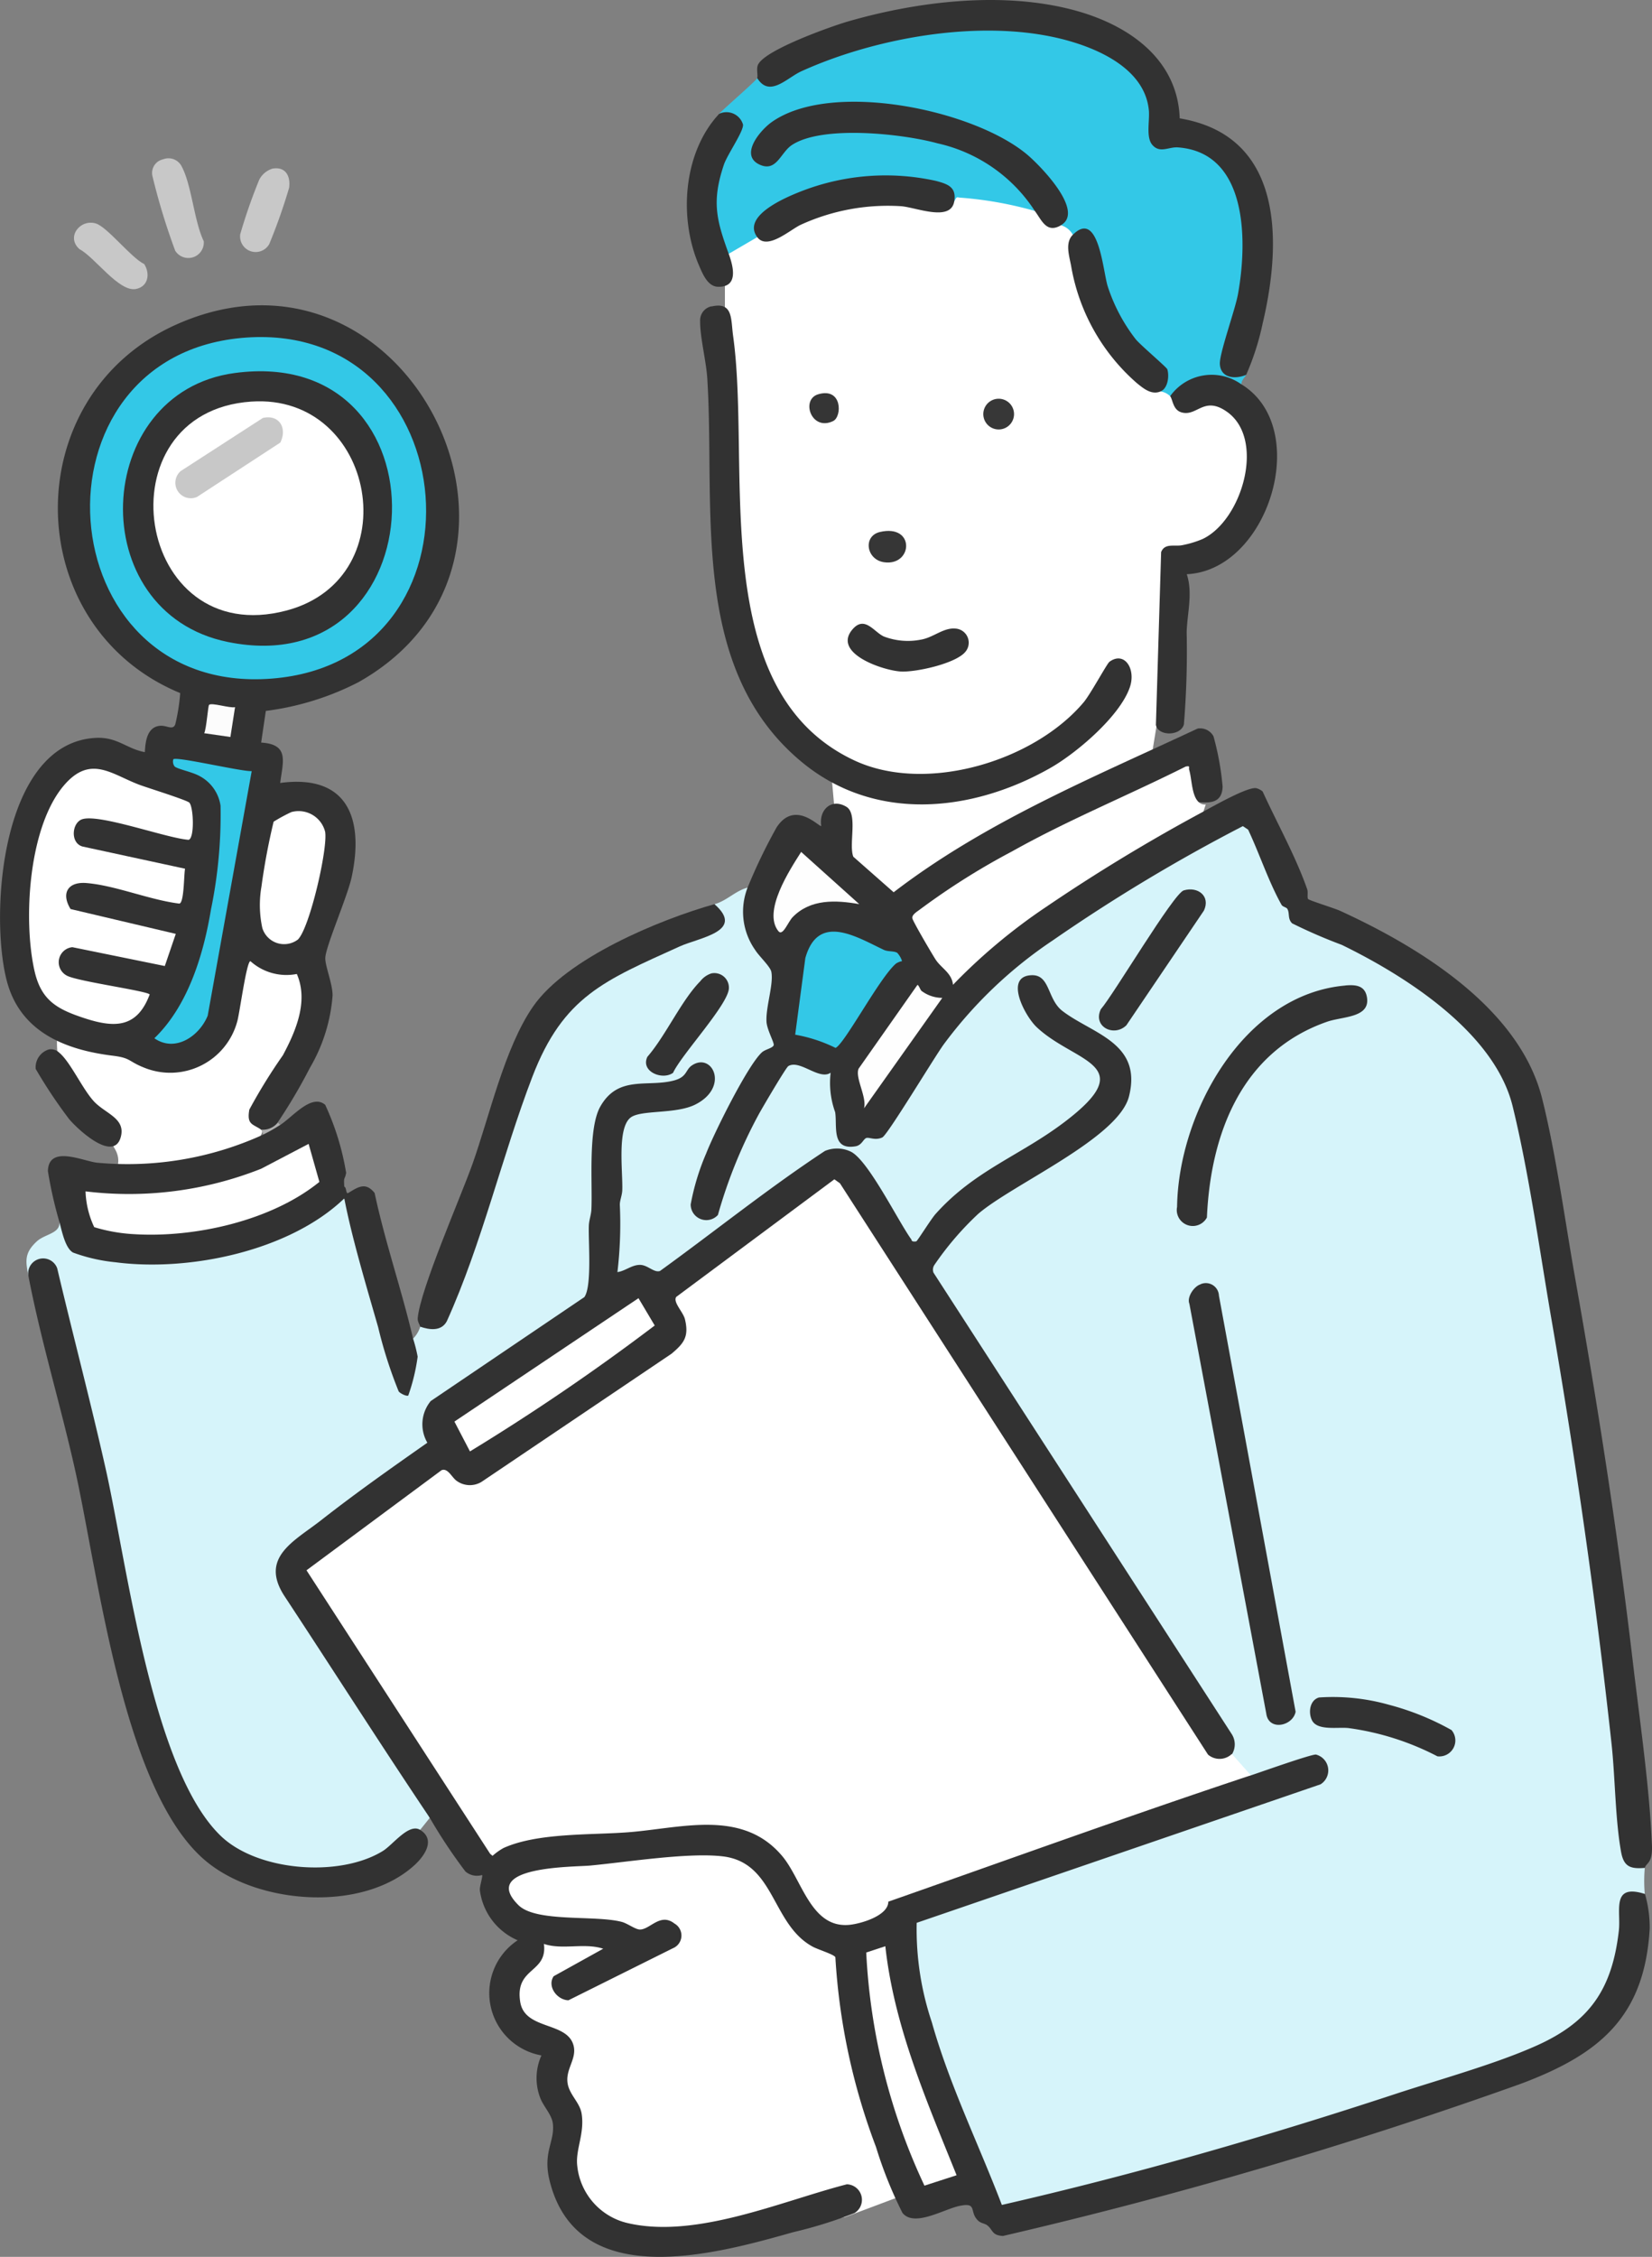 <svg xmlns="http://www.w3.org/2000/svg" xmlns:xlink="http://www.w3.org/1999/xlink" width="97.644" height="133.373" viewBox="0 0 97.644 133.373"><rect x="0" y="0" width="97.644" height="133.373" fill="#808080" stroke="none"/><defs><clipPath id="a"><rect width="97.644" height="133.373" fill="none"/></clipPath></defs><g clip-path="url(#a)"><path d="M55.843,113l-4,1a2.36,2.36,0,0,1-3.367-.236C46.843,112,43.843,109,41.843,109s-10,1-11,1-1,3-1,3l1,1-1,3s-1,2,0,2,3,2,3,2v2c0,1,2,1,1,2s.252,5.045.626,5.523,6.355,1.725,6.355,1.725l9.106-1.217,6.611-2.482Z" fill="#fff"/><path d="M58.633,53.74s-9.322-.205-9.056-.473-.521-8.415-.521-8.415-6.2-4.039-6.209-10.446,0-15.684,0-15.684V13.506s5-4.018,8.5-3.762,12.5,1.195,14,2.725,3.7,7.45,3.7,7.45l.905,2.694s3.991-.28,4.44,2.054-.449,5.219,0,4.776-2.2,3.164-4.373,3.36L67.531,47.947Z" fill="#fff"/><path d="M11.4,70.284c-.262-.134-3.207,1.064-4.555-.284-.423-.423.484-1.035,0-2-.662-1.318-2.7-3.084-3-4a6.184,6.184,0,0,1,0-4.769l6.145-2.868L16,53.74S19.843,58,18.843,60s-3.813,6.518-3.407,6.759-1.543,2.082-1.543,2.082Z" fill="#fff"/><path d="M44.194,52.451a2.912,2.912,0,0,1,.012,1.518,6.4,6.4,0,0,0,1.659,3.4,19.9,19.9,0,0,1-.278,2.922q.841,1.758-.4,2.147c-1.014,1.236-4.389,7.46-4.07,8.874a.658.658,0,0,0,1.073.368c.191-1,3.133-8.269,4.26-8.9a.973.973,0,0,1,.738-.106,5.627,5.627,0,0,0,2.013.575,24.141,24.141,0,0,0,.453,2.488c-.045,1.356.188,2.471,1.515,1.245a2.474,2.474,0,0,0,.861-.018l3.849-5.834c4.288-5.273,10.888-9.29,16.965-12.289.389-.192.88-.411,1.151.024l1.681,3.852a5.514,5.514,0,0,1,.9,1.654c4.644,1.88,11.68,5.474,13.057,10.748.518,1.98.876,4.015,1.228,6.032,2.191,12.552,4.2,25.393,5.2,38.044.094.671.231,1.009.985.925l.172.269a8.649,8.649,0,0,0,0,1.544l-.263.215c-.648-.153-.922-.166-.983.54.222,6.154-3.22,7.97-8.483,9.757a264.837,264.837,0,0,1-28.361,8.08A72.763,72.763,0,0,1,54.4,118.078a11.79,11.79,0,0,1-.438-4.554q11.908-4.3,23.965-8.33c.8-.875-.071-1.567-1.057-.974l-2.689.91-.243-.214c-.475.09-1.329-.819-1.122-1.263q-.136-.5-.265-1.033L54.865,75.193c-.2-.952,3.014-4.082,3.963-4.55L62.7,68.256c2.5-1.414,5.832-4.262,2.508-6.693a10.854,10.854,0,0,1-3.132-2.214c-.148-.5-.9-2.052-1.556-1.285C59.515,59.242,63.15,62,64.178,62.3c1.433.868,1.367,1.886.3,3.009a15.919,15.919,0,0,1-2.867,2.229c-2.88,1.635-5.6,3.289-7.409,6.078a.5.5,0,0,1-.616-.257l-2-3.308c-.4-.79-1.678-2.5-2.709-1.793q-4.947,3.458-9.767,7.1a2.517,2.517,0,0,1-1.307-.327,2.765,2.765,0,0,1-1.476.271q.086-3.813.121-7.58c.1-1.16.216-2.112,1.645-2.214,1.1.005,4.437-.342,3.788-2.115a.546.546,0,0,0-.906-.145,1.906,1.906,0,0,1-1.647.991c-2.45.06-3.717.154-4.026,2.947q-.108,4.6-.349,9.146l-.222.507L25.634,83a2.531,2.531,0,0,0-.183,2.368q-3.954,2.915-7.793,5.8c-.986.794-1.471,1.622-.731,2.824l7.258,11.118a19.811,19.811,0,0,1,1.212,2.326l-.562.7a8.732,8.732,0,0,0-2.048,1.474,8.928,8.928,0,0,1-5.846.893c-3.782-.592-5.317-2.691-6.729-6.1A52.87,52.87,0,0,1,7.645,95.34C6.427,88.569,4.836,81.833,3.12,75.049a.6.6,0,0,0-1.158.166l-.273.242c-.172-.9-.282-1.389.492-2.1.466-.43,1.372-.457,1.332-1.125l.2.011c.513,1.478.652,1.728,2.268,1.944,4.855.644,9.94-.06,13.853-3.263l.516-.094.374.432c.891,3.625,1.836,7.277,3.027,10.735.3.572.651-1.532.66-1.808a1.028,1.028,0,0,1,.008-1.082,1.755,1.755,0,0,0,.42-.7l.3-.2c.342.1.861.132,1.028-.251A119.394,119.394,0,0,0,30.152,66.5c1.128-3.7,2.316-6.684,5.639-8.73a34.3,34.3,0,0,1,6.036-2.741c.754-.34,1.024-.615.35-1.261l.053-.332c.743-.209,1.231-.791,1.964-.982" fill="#d6f4fa"/><path d="M72.811,103.653c.156.788-1.26.705-1.659.166Q60.3,86.809,49.273,70.078L40.192,76.8c.834,1.206,1,2.485-.327,3.425L28.6,87.822c-1.174.455-1.627.13-2.391-.684L18.5,92.874l10.619,16.382a7.915,7.915,0,0,1,3.345-.985l4.768-.281c4.595-.79,8.805-1.009,10.725,4.039a2.455,2.455,0,0,0,4.393.164c6.651-2.449,13.337-4.847,20.1-6.976l1.493-.3c.559-.186,3.568-1.255,3.838-1.228a.967.967,0,0,1,.271,1.759l-23.869,8.185a17.234,17.234,0,0,0,.893,5.872c1.047,3.718,2.775,7.221,4.14,10.8,7.855-1.8,15.6-4.036,23.252-6.555,2.61-.859,5.915-1.767,8.359-2.863,3.147-1.41,4.462-3.35,4.857-6.785.136-1.18-.472-2.811,1.546-2.173a7.282,7.282,0,0,1,.279,2.033c-.3,5.293-3.043,7.47-7.641,9.192a276.929,276.929,0,0,1-30.582,8.984c-.668-.03-.588-.355-.929-.625-.148-.117-.379-.118-.553-.288-.539-.527,0-1.1-1.121-.855-.918.2-2.653,1.262-3.341.407a24.684,24.684,0,0,1-1.566-3.9,37.768,37.768,0,0,1-2.4-11.208c-.055-.16-1.018-.452-1.338-.625-2.45-1.328-2.217-4.974-5.323-5.339-2.058-.242-5.655.341-7.842.545-.969.09-6.566.021-4.229,2.338,1.041,1.032,4.506.576,6.1.988.347.09.808.452,1.08.453.606,0,1.2-1.014,2.045-.351a.813.813,0,0,1-.1,1.459l-6.172,3.074c-.675-.021-1.271-.823-.873-1.421l2.93-1.627c-1.128-.367-2.389.087-3.505-.283.221,1.751-1.731,1.357-1.4,3.43.273,1.684,2.81,1.14,3.158,2.6.172.725-.4,1.289-.374,2.035.023.788.732,1.247.846,1.972.183,1.173-.369,2.113-.261,3.065a3.881,3.881,0,0,0,2.929,3.384c4.062.972,9.1-1.274,13.009-2.281a.918.918,0,0,1,.452,1.7,25.925,25.925,0,0,1-3.636,1.133c-4.675,1.327-12.729,3.535-14.379-3.015-.433-1.716.307-2.319.185-3.4-.061-.535-.554-1.013-.743-1.513a3.258,3.258,0,0,1,.068-2.521,3.742,3.742,0,0,1-1.406-6.805,3.735,3.735,0,0,1-2.235-2.966c-.012-.244.186-.827.133-.891a1.04,1.04,0,0,1-.985-.208,30.165,30.165,0,0,1-2.1-3.159c-2.906-4.331-5.713-8.736-8.581-13.093-1.523-2.307.574-3.271,2.142-4.5,2.04-1.6,4.168-3.1,6.289-4.587a2.158,2.158,0,0,1,.2-2.463l9.079-6.142c.458-.636.23-3.3.265-4.223.013-.332.138-.638.152-.97.069-1.559-.207-4.773.526-6.068,1.062-1.874,2.794-1.126,4.352-1.54.795-.211.666-.628,1.068-.895,1.2-.794,2.225,1.284.207,2.31-1.167.594-3.245.3-3.847.783-.8.646-.442,3.217-.482,4.287-.011.3-.137.573-.145.838a24.3,24.3,0,0,1-.141,4c.467-.062.844-.43,1.335-.426.453,0,.829.482,1.182.359,3.255-2.353,6.4-4.889,9.75-7.094a1.872,1.872,0,0,1,1.518.039c1.036.489,2.828,4.158,3.6,5.21-.013.142.263.109.289.088.1-.084.869-1.318,1.129-1.609,2.306-2.581,4.99-3.44,7.615-5.43,4.556-3.453.622-3.484-1.634-5.609-.718-.676-1.942-3.02-.3-3.073,1.1-.035.911,1.416,1.819,2.114,1.764,1.355,4.741,1.873,3.932,5.054-.628,2.468-6.886,5.189-8.914,6.939a17.985,17.985,0,0,0-2.592,3.024.5.5,0,0,0-.047.448l17.629,27.272a1.118,1.118,0,0,1,.022,1.171" fill="#323232"/><path d="M15.437,66.759c-.506-.346-.859-.288-.7-1.184a32.371,32.371,0,0,1,1.983-3.211c.766-1.429,1.525-3.2.824-4.805a3.182,3.182,0,0,1-2.742-.757c-.232,0-.64,3.1-.78,3.566a4.1,4.1,0,0,1-5.512,2.723c-.94-.374-.764-.567-1.828-.7-2.928-.358-5.541-1.462-6.3-4.5-1-3.99-.284-14.038,5.312-14.286,1.244-.055,1.8.651,2.868.844.031-.634.133-1.5.912-1.558.387-.029.742.284.885-.083a11.267,11.267,0,0,0,.292-1.849c-9.5-3.926-9.709-17.56-.218-21.785,13.62-6.065,23.59,13.9,10.758,21.139a16.46,16.46,0,0,1-5.479,1.7l-.276,1.871c1.671.106,1.293,1.1,1.124,2.386,3.977-.531,4.97,2.091,4.226,5.561-.246,1.146-1.511,4.036-1.558,4.76-.03.458.431,1.535.43,2.235a9.909,9.909,0,0,1-1.342,4.282,32.313,32.313,0,0,1-1.9,3.223c-.024.28-.753.7-.982.421" fill="#323232"/><path d="M70.847,47.4q-.536.067-.618-.683l-.182-1.037c-1.2.319-16.026,7.607-15.794,8.643a14.146,14.146,0,0,0,2.139,3.221.522.522,0,0,0,.237-.057A59.457,59.457,0,0,1,70.735,47.96h.393c.588-.315,2.621-1.475,3.122-1.381a.913.913,0,0,1,.38.195c.854,1.871,1.962,3.852,2.636,5.784.06.171-.015.49.053.573s1.582.551,1.9.7c4.681,2.145,10.589,5.753,11.928,11.077.829,3.3,1.357,7.264,1.961,10.664,1.328,7.479,2.508,15.01,3.394,22.558.407,3.471,1,7.482,1.139,10.927.045,1.079-.342,1.021-.42,1.33-.84.07-1.238-.061-1.4-.921-.356-1.959-.348-4.406-.571-6.442-.916-8.4-2.116-16.747-3.55-25.067-.693-4.024-1.332-8.661-2.292-12.577-1.068-4.354-6.3-7.689-10.1-9.541a30.746,30.746,0,0,1-2.936-1.273c-.277-.279-.131-.579-.278-.849-.053-.1-.28-.125-.347-.245-.767-1.37-1.3-3.014-1.975-4.442l-.31-.208a101.828,101.828,0,0,0-11.222,6.743,25.934,25.934,0,0,0-6.464,6.161c-.556.764-3.313,5.348-3.625,5.493-.428.2-.786-.033-.957.038s-.259.425-.631.487c-1.445.243-1.068-1.215-1.2-2.019a5.086,5.086,0,0,1-.266-2.331c-.677.468-1.813-.793-2.5-.392-.143.084-1.536,2.462-1.735,2.824A28.8,28.8,0,0,0,42.434,71.8a.924.924,0,0,1-1.61-.621,13.98,13.98,0,0,1,.917-3.018c.468-1.2,2.444-5.194,3.29-5.968.2-.184.652-.252.7-.428.041-.141-.4-.912-.426-1.387-.048-.875.429-2.209.286-2.946-.06-.311-.739-.938-.955-1.291a3.923,3.923,0,0,1-.446-3.692A32.161,32.161,0,0,1,45.9,48.9c1.095-1.68,2.555.034,2.641-.093-.15-.933.593-1.663,1.483-1.13.7.417.128,2.23.413,2.953l2.384,2.1c5.43-4.17,11.807-6.791,17.969-9.675a.9.9,0,0,1,.934.455,16.284,16.284,0,0,1,.541,2.983c-.034.895-.634.986-1.418.91" fill="#323232"/><path d="M73.653,22.15c-.091.178-.278.322-.281.561l-.329.135a2.739,2.739,0,0,0-3.52.542l-.359.025a1.053,1.053,0,0,0-.561-.281,9.786,9.786,0,0,0,.144-1.195,9.993,9.993,0,0,1-3.961-6.884q-.329-1.668-1.072-1.077l-.3-.1a1.177,1.177,0,0,0-.7-.562,1.875,1.875,0,0,0-.194-1.644C60.125,7.092,50.5,4.912,46.133,7.215c-.928.49-2.439,2.363-.586,2.276,1.321-1.959,3.563-1.975,5.736-1.9,3.744.132,7.664,1.152,9.887,4.415l0,.462a22.06,22.06,0,0,0-4.355-.783c-.277-.008-.235-.122-.414.222q-.243-.336-.484-.7c-2.318-1.37-8.926-.329-10.937,1.878a9.569,9.569,0,0,0-.223.931L43.072,15c-.635-.332-.882-1.685-.956-2.421A9.41,9.41,0,0,1,43.64,7.362a1.926,1.926,0,0,0-1.129-.643c.3-.323,2.195-1.958,2.244-2.1l1.033.175a25.66,25.66,0,0,1,13.5-3.244c3.786.159,9.513,1.5,8.878,6.322q.049.995,1.342.561c5.679.524,4.424,8.428,3.05,12.147-.275.83-.353,1.652.792,1.385Z" fill="#33c8e7"/><path d="M24.835,108.142c.949.592.225,1.576-.355,2.1-3.09,2.791-9.265,2.307-12.336-.281-4.886-4.118-6.322-16.924-7.718-23.143-.844-3.767-2.011-7.6-2.737-11.362a.884.884,0,0,1,1.693-.5c.933,3.958,1.977,7.895,2.868,11.863,1.264,5.631,2.734,17.768,6.8,21.679,2.182,2.1,7.035,2.468,9.589.883.6-.377,1.529-1.656,2.2-1.238" fill="#323232"/><path d="M42.049,18.113c1.293-.3,1.143.74,1.283,1.743,1.084,7.775-1.619,20.988,7.176,25.088,4.23,1.972,10.6.046,13.537-3.433.4-.469,1.379-2.286,1.53-2.4.881-.648,1.575.41,1.21,1.491-.581,1.723-3.172,3.92-4.734,4.8-4.646,2.628-10.388,3.2-14.7-.4-6.634-5.54-5.06-14.954-5.547-22.65-.064-1.01-.434-2.449-.422-3.371a.849.849,0,0,1,.664-.878" fill="#323232"/><path d="M44.755,4.615c.052-.151-.049-.49.029-.74.274-.876,4.306-2.3,5.271-2.587C54.267.061,59.392-.552,63.659.65c3.092.872,5.948,2.858,6.07,6.345,6.134,1.023,6.054,7.26,4.9,12.129a15.423,15.423,0,0,1-.971,3.026c-.645.278-1.506.2-1.556-.63-.038-.623.9-3.193,1.07-4.134.54-2.972.658-8.372-3.553-8.675-.546-.039-1.069.373-1.515-.156-.381-.453-.139-1.429-.2-2.045-.217-2.217-2.506-3.408-4.414-4C58.6.988,51.972,2.123,47.367,4.211c-.86.39-1.884,1.585-2.612.4" fill="#323232"/><path d="M20.346,70.126q.351.662,0,.7c-3.226,3.1-9.152,4.34-13.519,3.77a10.122,10.122,0,0,1-2.512-.574c-.464-.27-.652-1.257-.8-1.793a25.023,25.023,0,0,1-.684-3.02c.04-1.547,2.009-.618,2.876-.5a19.311,19.311,0,0,0,9.872-1.666,2.1,2.1,0,0,1,.982-.561c.749-.484,1.866-1.878,2.662-1.188a15.538,15.538,0,0,1,1.237,4.023c-.1.474-.149.174-.111.812" fill="#323232"/><path d="M71.128,47.962a104.885,104.885,0,0,0-9.3,5.637,33.864,33.864,0,0,0-5.5,4.6c-.068-.7-.692-.978-1.029-1.495-.211-.325-1.311-2.2-1.37-2.425s.318-.428.461-.544a41.886,41.886,0,0,1,5.421-3.416c3.327-1.867,6.865-3.31,10.272-5.019.3-.055.161.039.207.2.16.541.14,1.506.557,1.9a.513.513,0,0,0,.421.142Z" fill="#fff"/><path d="M42.23,53.433c1.836,1.611-.894,1.971-2.059,2.5-4.429,2.011-6.875,2.933-8.707,7.706-1.8,4.7-2.962,9.812-5.055,14.444-.324.606-1.02.511-1.574.32,0-.071-.162-.292-.146-.49.134-1.681,2.524-7.12,3.235-9.117,1.013-2.846,1.9-6.886,3.587-9.318,1.983-2.857,7.46-5.126,10.719-6.045" fill="#323232"/><path d="M73.372,22.711c4.2,2.561,1.617,11-3.226,11.223.371,1.121.02,2.338-.006,3.43a52.945,52.945,0,0,1-.164,5.448c-.2.707-1.532.7-1.654.029l.308-10.212c.217-.56.812-.309,1.27-.415a5.918,5.918,0,0,0,1.182-.36c2.335-1.108,3.74-5.9,1.438-7.52-1.374-.968-1.762.311-2.695.033-.5-.15-.5-.741-.661-.955a3.015,3.015,0,0,1,4.208-.7" fill="#323232"/><path d="M62.711,13.313c-.855.5-1.133-.292-1.543-.842a9.254,9.254,0,0,0-5.752-4c-2.058-.565-6.786-1.09-8.6.093-.683.444-.912,1.625-1.915,1.166-1.214-.556.03-2.032.709-2.513,3.5-2.483,11.858-.766,15.067,1.889.744.615,3.467,3.361,2.038,4.2" fill="#323232"/><path d="M56.4,11.91c-.215,1.221-2.271.337-3.151.275a12.39,12.39,0,0,0-5.923,1.1c-.623.29-1.978,1.53-2.569.727-.962-1.307,1.885-2.437,2.769-2.772a13.759,13.759,0,0,1,7.78-.553c.691.184,1.246.356,1.094,1.221" fill="#323232"/><path d="M20.346,70.126c.186.079.023.509.28.351.57-.352,1-.622,1.517.026.616,2.9,1.6,5.725,2.271,8.6a8.694,8.694,0,0,1,.272,1.072,11.377,11.377,0,0,1-.554,2.295c-.093.066-.467-.114-.567-.241a26.3,26.3,0,0,1-1.215-3.8c-.666-2.324-1.555-5.278-2-7.606a6.551,6.551,0,0,1,0-.7" fill="#323232"/><path d="M63.412,13.874c1.539-1.533,1.775,2.165,2.064,3.056a10.235,10.235,0,0,0,1.652,3.118c.284.348,1.831,1.655,1.869,1.778.123.4.034,1.128-.4,1.306-.537.224-1-.167-1.4-.489a11.824,11.824,0,0,1-3.885-6.917c-.11-.607-.378-1.377.1-1.852" fill="#323232"/><path d="M43.072,15c.269.741.6,1.981-.635,1.948-.612-.016-.91-.774-1.116-1.249-1.22-2.809-.943-6.7,1.19-8.975a1.02,1.02,0,0,1,1.406.636c.04.407-.928,1.77-1.131,2.374-.728,2.169-.443,3.261.286,5.266" fill="#323232"/><path d="M57.058,38.523c-.57.693-2.917,1.21-3.812,1.161-1.038-.057-4.028-1.06-2.884-2.459.728-.889,1.28.109,1.868.385a3.977,3.977,0,0,0,2.212.189c.738-.129,1.318-.715,2.028-.652a.835.835,0,0,1,.588,1.376" fill="#323232"/><path d="M2.913,62.013a.708.708,0,0,1,.591.2c.651.537,1.361,2.128,2.041,2.868s1.92,1.007,1.585,2.143c-.438,1.484-2.568-.511-3.053-1.1A29.044,29.044,0,0,1,2.11,63.17a1.1,1.1,0,0,1,.8-1.157" fill="#323232"/><path d="M9.646,9.413a.874.874,0,0,1,1.081.4c.607,1.115.734,3.225,1.316,4.443a.914.914,0,0,1-1.688.558A38.668,38.668,0,0,1,9.009,10.4a.823.823,0,0,1,.637-.986" fill="#c8c8c8"/><path d="M16.1,9.967c.776-.14,1.086.437.987,1.136a33.277,33.277,0,0,1-1.172,3.32A.921.921,0,0,1,14.2,13.84a31.758,31.758,0,0,1,1.127-3.23,1.33,1.33,0,0,1,.772-.643" fill="#c8c8c8"/><path d="M8.521,15.6c.366.573.248,1.329-.482,1.478-1.007.2-2.435-1.881-3.34-2.353-.811-.711.034-1.793.958-1.521.682.2,2.09,2.029,2.864,2.4" fill="#c8c8c8"/><path d="M52.009,31.439c2.09-.488,1.954,2.009.263,1.79-1.072-.138-1.284-1.551-.263-1.79" fill="#363636"/><path d="M58.887,23.575a.908.908,0,1,1,.236,1.8.908.908,0,0,1-.236-1.8" fill="#373737"/><path d="M48.362,23.3c1.433-.422,1.415,1.324.884,1.583-1.29.628-1.932-1.273-.884-1.583" fill="#353535"/><path d="M16.559,66.479a8.407,8.407,0,0,1-.982.56c-.053-.069-.092-.246-.14-.28a1.125,1.125,0,0,0,.982-.42Z" fill="#afafaf"/><path d="M73.933,104.915c-7.17,2.383-14.307,4.971-21.428,7.468,0,.838-1.659,1.321-2.352,1.374-2.234.169-2.75-2.683-3.923-4.074-2.36-2.8-5.968-1.64-9.122-1.4-2.235.168-5.35.024-7.347.929a3.572,3.572,0,0,0-.648.462l-.142-.12L18.116,92.8,26.1,86.883c.378-.146.607.44.9.637a1.326,1.326,0,0,0,1.46.055L39.693,80c.736-.62,1.037-1.007.793-2.032-.1-.429-.726-1.015-.516-1.325l9.346-6.95.331.238L71.4,103.69a1.048,1.048,0,0,0,1.41-.038Z" fill="#fff"/><path d="M70.947,75.9a.774.774,0,0,1,1.1.67l4.532,24.588c-.164.855-1.594,1.156-1.734.109L70.3,77.048c-.161-.4.286-1.033.649-1.143" fill="#323232"/><path d="M79.516,58.238c.631-.055,1.189,0,1.287.748.152,1.171-1.472,1.08-2.375,1.4-5.023,1.756-6.872,6.588-7.092,11.565a.946.946,0,0,1-1.763-.629c.077-5.517,3.9-12.551,9.943-13.08" fill="#323232"/><path d="M69.964,52.62c.837-.252,1.6.341,1.194,1.195l-4.583,6.778c-.733.714-2,.082-1.51-.95.756-.867,4.3-6.843,4.9-7.023" fill="#323232"/><path d="M77.961,100.316a12.17,12.17,0,0,1,4.138.432,15.652,15.652,0,0,1,3.695,1.494.944.944,0,0,1-.835,1.55,16.037,16.037,0,0,0-5.222-1.664c-.6-.086-1.875.185-2.194-.47-.227-.466-.122-1.187.418-1.342" fill="#323232"/><path d="M42.049,57.525a.859.859,0,0,1,1.033.885c-.04.958-2.8,3.908-3.3,4.991-.634.456-1.934-.075-1.517-.948,1.081-1.245,2.008-3.329,3.122-4.46a1.365,1.365,0,0,1,.659-.468" fill="#323232"/><path d="M37.738,76.719l.96,1.614a130.465,130.465,0,0,1-10.92,7.441l-.919-1.763Z" fill="#fff"/><path d="M52.329,115.015c.518,4.75,2.45,9.155,4.212,13.535l-1.9.615A36.577,36.577,0,0,1,51.2,115.389Z" fill="#fff"/><path d="M14.566,19.948c13.073-.9,14.657,19.122,1.5,20.155-13.374,1.051-14.7-19.246-1.5-20.155" fill="#33c8e7"/><path d="M11.192,47.436c.248.263.317,2.107-.045,2.195-1.314-.1-5.228-1.538-6.274-1.221-.627.19-.74,1.412.01,1.618l6.055,1.31c-.072.351-.051,2.011-.335,2.062-1.747-.212-3.789-1.076-5.495-1.215-1.1-.09-1.51.607-.937,1.537l6.219,1.467-.649,1.9L4.278,55.976a.893.893,0,0,0-.3,1.694c.69.34,4.725.891,4.869,1.1-.741,1.983-2.066,1.99-3.86,1.4-1.629-.534-2.555-1.057-2.949-2.8-.681-3.027-.355-8.557,1.78-11,1.553-1.774,2.791-.6,4.433.013.464.173,2.8.9,2.944,1.053" fill="#fff"/><path d="M14.876,45.578l-2.6,14.447c-.5,1.222-1.932,2.186-3.152,1.333,1.982-1.91,2.9-4.924,3.344-7.6a27.792,27.792,0,0,0,.568-6.139,2.366,2.366,0,0,0-1.207-1.739c-.435-.255-1.275-.41-1.5-.576a.466.466,0,0,1-.084-.433c.177-.181,4.031.733,4.63.7" fill="#33c8e7"/><path d="M16.174,48.559a9.877,9.877,0,0,1,1.045-.567,1.616,1.616,0,0,1,2,1.17c.162,1.007-.923,5.706-1.615,6.365a1.348,1.348,0,0,1-2.1-.689,6.394,6.394,0,0,1-.051-2.44,38.355,38.355,0,0,1,.72-3.839" fill="#fff"/><path d="M13.893,41.79l-.275,1.764-1.549-.223c.132-.251.226-1.617.287-1.675.159-.151,1.231.21,1.537.134" fill="#fcfcfc"/><path d="M53.312,56.8a1.04,1.04,0,0,0-.347.14c-.959.8-3.042,4.753-3.578,4.988A8.838,8.838,0,0,0,47,61.147l.6-4.525c.751-2.683,3-1.267,4.633-.491.254.121.6.057.8.179a1.317,1.317,0,0,1,.283.486" fill="#33c8e7"/><path d="M54.484,58.571a2.045,2.045,0,0,0,1.212.4L51.069,65.5c.179-.671-.539-1.8-.321-2.343l3.476-4.949c.088,0,.167.3.26.366" fill="#fefefe"/><path d="M50.787,53.431c-1.383-.242-2.881-.316-3.934.767-.279.287-.584,1.155-.845.831-.942-1.169.675-3.628,1.345-4.683Z" fill="#fefefe"/><path d="M18.241,67.6l.637,2.247c-2.826,2.294-7.354,3.31-10.952,3.089a9.852,9.852,0,0,1-2.357-.415,5.385,5.385,0,0,1-.513-2.115,21.19,21.19,0,0,0,10.378-1.336Z" fill="#fff"/><path d="M13.86,22.046c12.856-1.739,12.091,18.438-.394,15.893-8.606-1.755-8.038-14.752.394-15.893" fill="#323232"/><path d="M14.848,23.733c7.371-.507,9.335,10.413,2.1,12.344-9,2.4-11.076-11.727-2.1-12.344" fill="#fff"/><path d="M15.537,24.7c.98-.223,1.453.61,1.031,1.455L11.642,29.37a.915.915,0,0,1-.965-1.529Z" fill="#c8c8c8"/></g></svg>